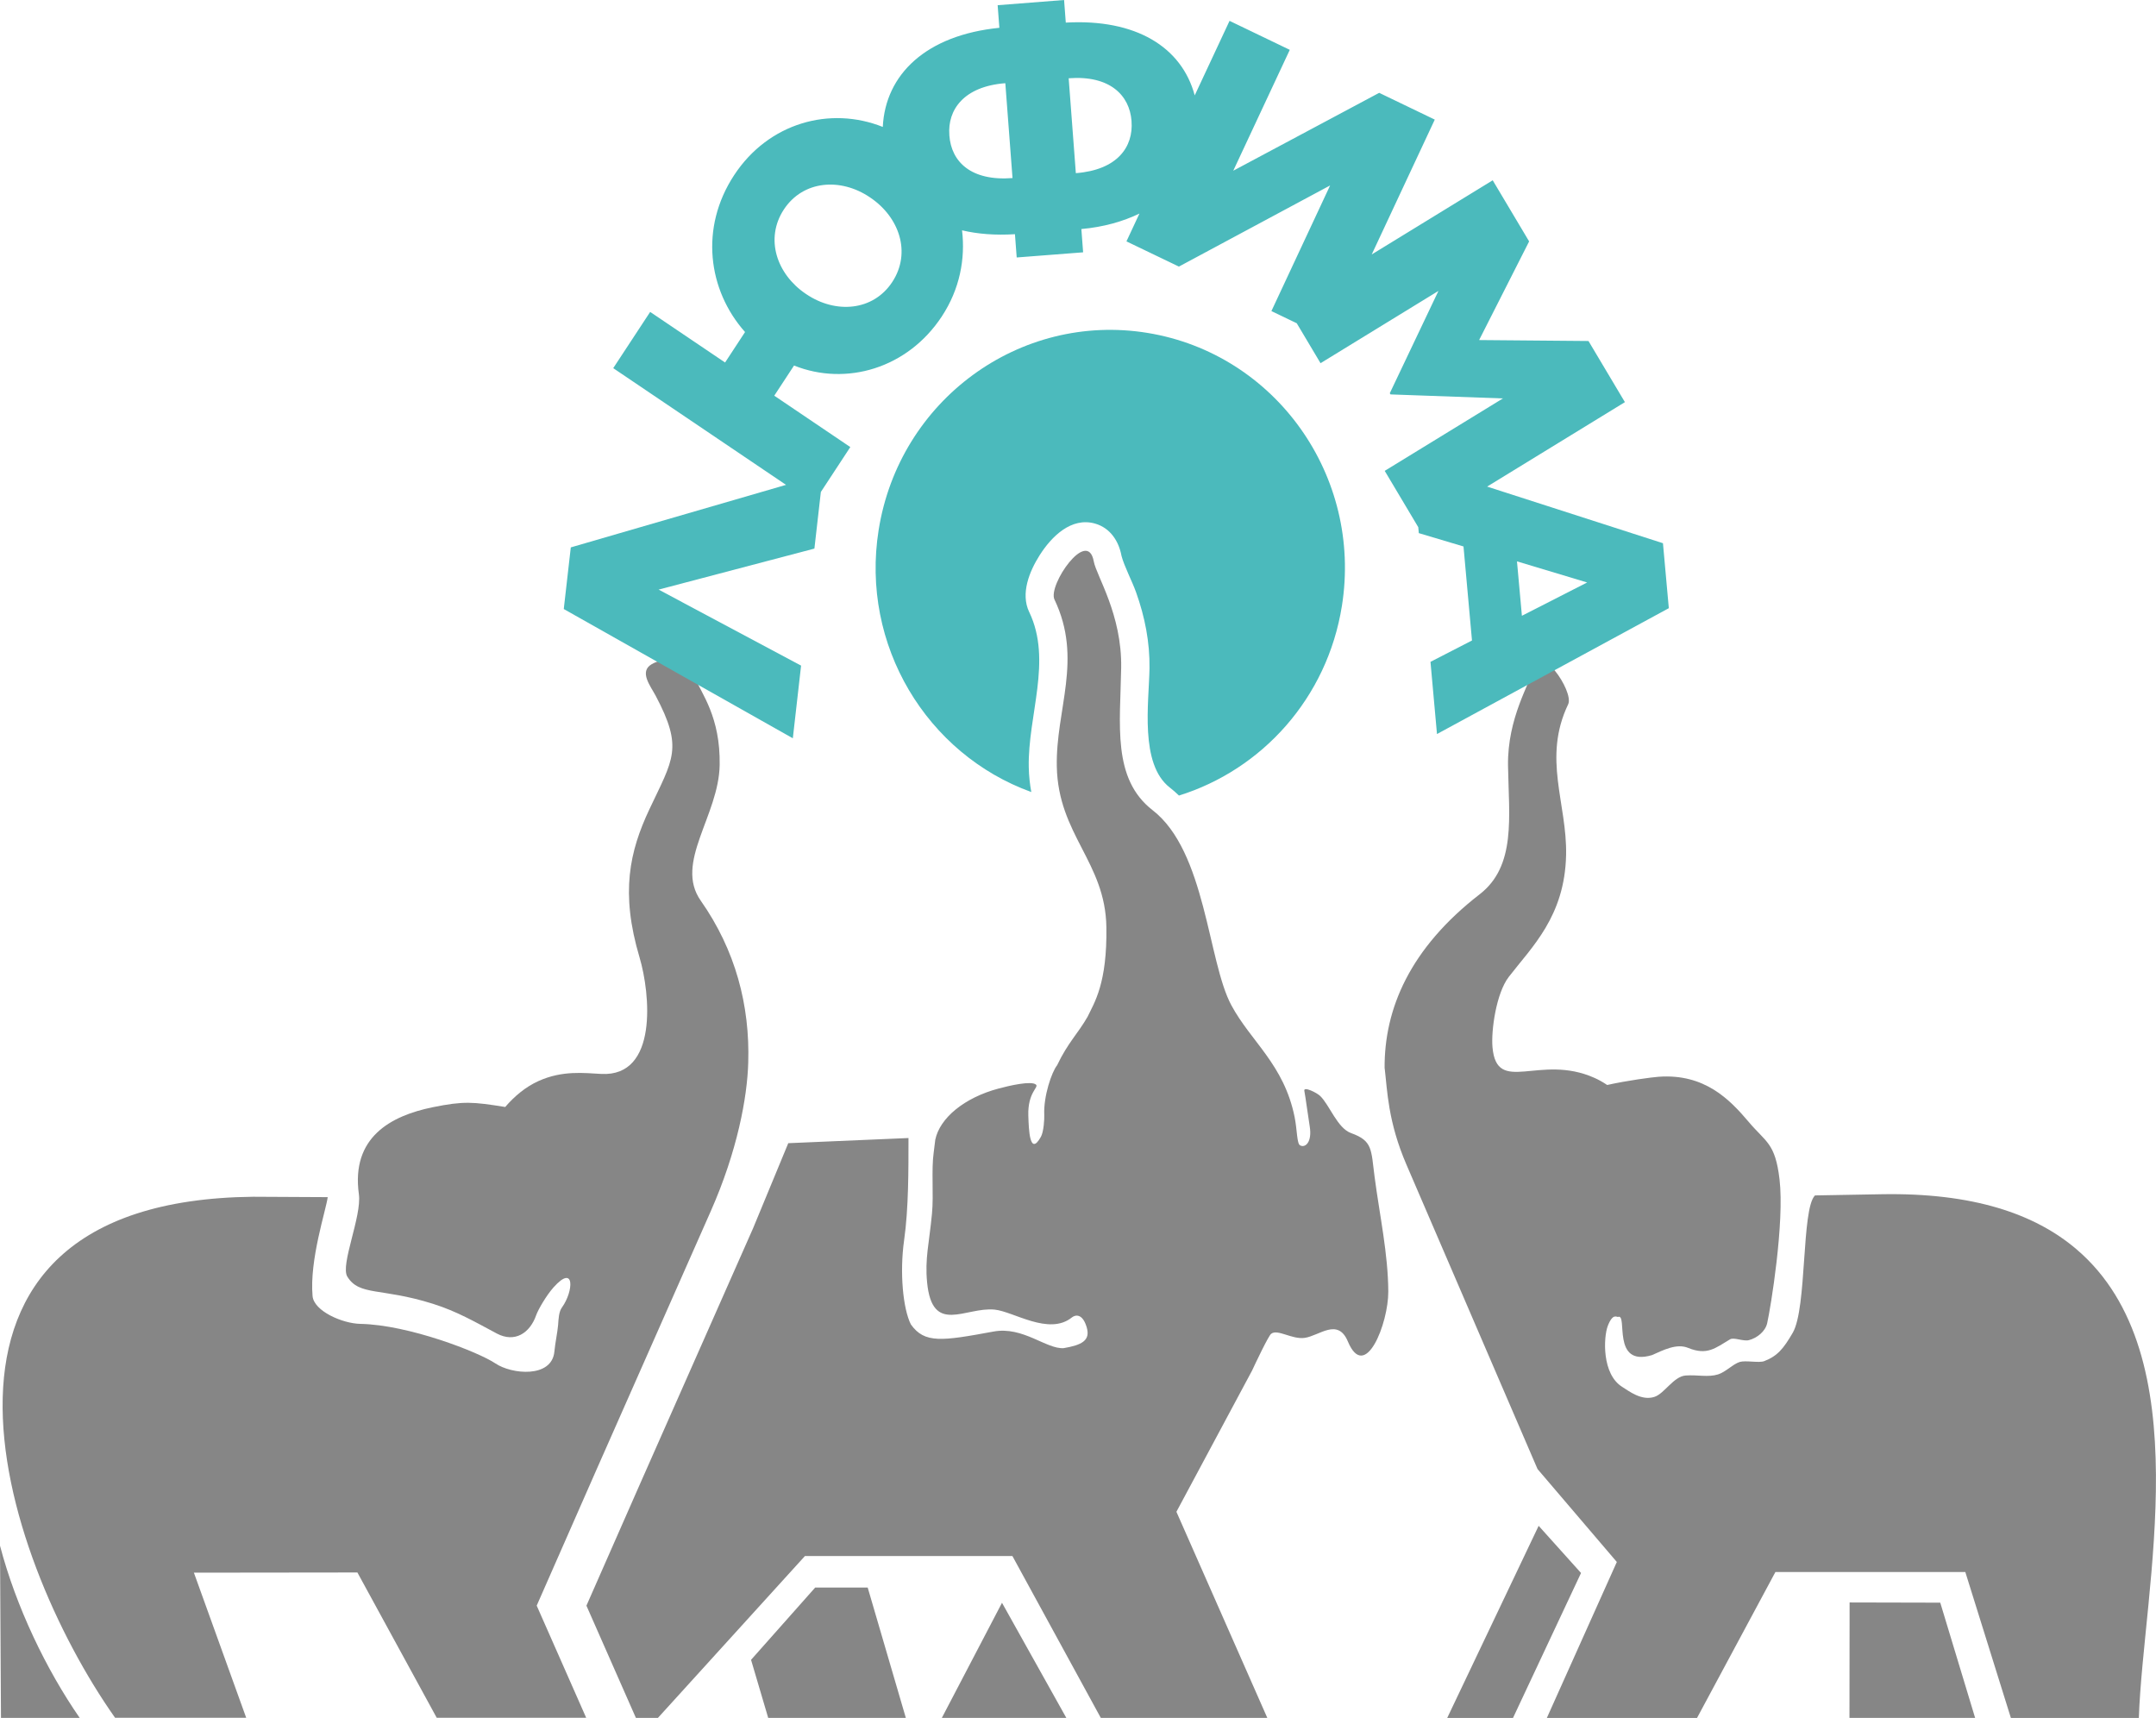 <?xml version="1.0" encoding="UTF-8"?> <svg xmlns="http://www.w3.org/2000/svg" width="123" height="98" viewBox="0 0 123 98" fill="none"><g clip-path="url(#clip0_485_42)"><path fill-rule="evenodd" clip-rule="evenodd" d="M90.198 89.734L87.78 87.043L82.564 98.003H86.317L90.198 89.734ZM112.684 98H105.512L105.52 91.415L110.692 91.427L112.681 98H112.684ZM78.992 60.946C78.966 57.546 80.443 54.092 84.414 51.017C86.506 49.398 86.08 46.608 86.033 43.688C85.988 40.944 87.309 38.96 87.442 38.214C87.763 36.456 89.814 39.441 89.465 40.175C87.991 43.256 89.404 45.819 89.346 48.767C89.273 52.28 87.389 54.021 86.074 55.731C85.353 56.669 85.063 58.806 85.147 59.744C85.394 62.5 87.838 60.086 90.967 61.491C91.221 61.604 91.46 61.74 91.689 61.895C92.84 61.638 94.238 61.454 94.623 61.426C97.25 61.237 98.68 62.718 99.775 64.015C100.756 65.174 101.277 65.205 101.522 67.273C101.814 69.749 101.015 74.616 100.817 75.487C100.711 75.953 100.248 76.326 99.778 76.45C99.452 76.535 98.917 76.272 98.699 76.405C97.852 76.911 97.387 77.335 96.303 76.891C95.654 76.626 94.901 77.013 94.247 77.304C91.906 78.005 92.887 74.913 92.31 75.125C92.24 75.15 92.012 74.887 91.722 75.645C91.48 76.286 91.377 78.395 92.553 79.121C92.926 79.353 93.65 79.929 94.389 79.686C94.952 79.503 95.484 78.516 96.169 78.468C96.849 78.42 97.451 78.581 98.014 78.406C98.451 78.27 98.875 77.807 99.257 77.694C99.594 77.595 100.349 77.762 100.647 77.649C101.41 77.358 101.761 76.917 102.277 76.029C103.099 74.61 102.765 68.961 103.545 68.195L107.345 68.127C112.553 68.034 116.094 69.243 118.468 71.27C125.554 77.312 122.274 90.59 122.021 98.003H114.721L112.121 89.677H101.288L96.816 98.003H88.248L92.24 89.106L87.716 83.804L80.243 66.451C79.175 63.978 79.148 62.198 78.997 60.948L78.992 60.946Z" fill="#868686"></path><path d="M58.716 34.915C58.209 33.858 58.733 32.584 59.312 31.674C59.981 30.619 61.112 29.478 62.477 29.87C63.347 30.122 63.829 30.877 63.982 31.71C64.132 32.29 64.595 33.172 64.815 33.793C65.314 35.192 65.601 36.634 65.579 38.129C65.548 40.073 65.005 43.586 66.74 44.929C66.924 45.07 67.094 45.223 67.259 45.384C71.981 43.914 75.718 39.842 76.557 34.559C77.733 27.154 72.77 20.188 65.47 18.992C58.172 17.8 51.301 22.833 50.126 30.238C49.083 36.806 52.873 43.027 58.836 45.183C58.752 44.736 58.702 44.267 58.691 43.767C58.632 40.802 60.045 37.696 58.719 34.918L58.716 34.915Z" fill="#4BBABC"></path><path fill-rule="evenodd" clip-rule="evenodd" d="M67.117 86.248L72.3 98H62.801L57.758 88.766H45.922L37.535 98H36.278L33.456 91.598L36.443 84.812L42.962 70.071L44.971 65.215L51.829 64.921C51.829 66.75 51.837 68.926 51.581 70.74C51.316 72.611 51.519 74.666 51.965 75.553C52.748 76.656 53.737 76.503 56.682 75.96C58.363 75.65 59.689 76.972 60.684 76.907C61.715 76.729 62.216 76.475 61.999 75.726C61.77 74.937 61.364 74.986 61.152 75.155C59.839 76.212 57.819 74.813 56.741 74.709C55.066 74.545 53.18 76.187 52.89 73.146C52.762 71.783 53.005 70.966 53.169 69.24C53.275 68.149 53.124 66.753 53.269 65.732L53.358 65.014C53.617 63.782 55.005 62.623 56.967 62.098C57.616 61.923 58.839 61.646 59.101 61.872C59.285 62.027 58.624 62.307 58.666 63.644C58.691 64.432 58.742 66.004 59.385 64.848C59.547 64.559 59.586 63.825 59.575 63.607C59.525 62.536 60.001 61.151 60.307 60.772C60.926 59.472 61.495 58.966 62.043 58.008C62.431 57.2 63.169 56.103 63.119 52.89C63.063 49.176 60.369 47.622 60.291 43.727C60.224 40.457 61.79 37.617 60.157 34.2C59.77 33.389 62.043 30.076 62.4 32.027C62.55 32.855 64.013 35.053 63.963 38.094C63.91 41.331 63.437 44.422 65.758 46.22C68.795 48.569 68.906 54.846 70.246 57.341C71.358 59.413 73.25 60.724 73.857 63.72C74.005 64.446 73.983 65.235 74.167 65.337C74.468 65.506 74.869 65.15 74.718 64.246C74.626 63.686 74.487 62.615 74.412 62.225C74.362 61.962 75.122 62.33 75.32 62.525C75.861 63.053 76.296 64.356 77.078 64.639C78.321 65.085 78.215 65.566 78.424 67.16C78.711 69.344 79.191 71.52 79.202 73.68C79.21 75.494 77.884 78.88 76.897 76.529C76.321 75.152 75.262 76.209 74.426 76.322C73.704 76.421 72.879 75.797 72.517 76.091C72.358 76.218 71.609 77.8 71.43 78.188L67.112 86.248H67.117ZM42.848 94.69L43.826 98H51.678L49.502 90.564H46.507L42.846 94.69H42.848ZM60.837 98H53.732L57.164 91.434L60.834 98H60.837Z" fill="#868686"></path><path fill-rule="evenodd" clip-rule="evenodd" d="M31.575 73.445C31.165 73.906 30.7 74.715 30.594 75.014C30.229 76.068 29.354 76.611 28.345 76.074C27.103 75.413 26.063 74.805 24.684 74.373C21.72 73.443 20.505 73.943 19.816 72.829C19.401 72.162 20.649 69.381 20.474 68.126C20.023 64.871 22.302 63.653 24.676 63.166C26.467 62.802 26.972 62.856 28.822 63.15C29.354 62.531 29.989 61.999 30.73 61.666C32.093 61.052 33.325 61.214 34.303 61.264C37.56 61.437 37.097 56.672 36.487 54.62C35.384 50.915 35.919 48.569 37.047 46.169C38.407 43.284 38.989 42.682 37.407 39.692C37.114 39.138 36.443 38.315 37.181 37.889C37.833 37.513 39.064 37.431 39.552 38.502C40.042 39.584 41.101 40.91 41.057 43.637C41.009 46.54 38.457 49.216 39.976 51.378C41.954 54.196 42.787 57.339 42.687 60.623C42.631 62.615 42.06 65.679 40.552 69.088L34.032 83.835L30.619 91.596L33.442 97.994H24.915L20.39 89.705L11.062 89.716L14.046 97.994H6.565C0.003 88.693 -6.592 68.505 14.436 68.271L18.696 68.293C18.61 68.997 17.646 71.871 17.832 73.937C17.911 74.796 19.538 75.503 20.56 75.523C23.305 75.574 27.303 77.131 28.262 77.778C29.19 78.406 31.483 78.629 31.628 77.103C31.675 76.597 31.806 76 31.84 75.582C31.867 75.215 31.881 74.833 32.06 74.585C32.723 73.672 32.815 72.055 31.572 73.448L31.575 73.445ZM0 88.176L0.056 98H4.547C2.639 95.25 0.911 91.655 0 88.176Z" fill="#868686"></path><path fill-rule="evenodd" clip-rule="evenodd" d="M94.875 30.99L84.841 27.759L92.701 22.941L90.623 19.453L84.384 19.399L87.237 13.772L85.159 10.285L78.257 14.516L81.854 6.823L78.683 5.296L70.358 9.739L73.582 2.843L70.146 1.19L68.159 5.441C67.415 2.676 64.796 1.065 60.803 1.289L60.706 0L56.916 0.297L57.014 1.586C52.832 2.004 50.511 4.245 50.363 7.241C47.362 6.043 43.851 6.995 41.881 9.994C39.914 12.989 40.38 16.55 42.505 18.942L41.366 20.68L37.092 17.794L34.985 21.002L44.843 27.66L32.564 31.227L32.163 34.743L45.231 42.117L45.702 37.971L37.574 33.635L46.462 31.295L46.83 28.065L48.51 25.504L44.172 22.573L45.3 20.852C48.262 22.039 51.779 21.024 53.734 18.046C54.752 16.497 55.08 14.773 54.885 13.139C55.777 13.351 56.785 13.43 57.903 13.36L58.003 14.688L61.792 14.394L61.692 13.066C62.98 12.95 64.075 12.63 65.005 12.184L64.264 13.77L67.257 15.208L75.883 10.579L72.534 17.746L73.98 18.441L75.337 20.719L82.063 16.596L79.288 22.432L79.33 22.5L85.741 22.729L78.998 26.861L80.912 30.074L80.943 30.413L83.493 31.174L83.977 36.538L81.609 37.756L81.98 41.874L95.206 34.695L94.872 30.993L94.875 30.99ZM50.906 16.084C49.809 17.755 47.663 17.907 46 16.782L45.966 16.76C44.319 15.646 43.623 13.625 44.718 11.952C45.816 10.282 47.961 10.129 49.625 11.254L49.658 11.277C51.305 12.39 52.001 14.411 50.906 16.084ZM54.161 7.727V7.707C54.049 6.26 54.991 4.932 57.334 4.748H57.354L57.764 10.158C55.398 10.341 54.272 9.233 54.161 7.727ZM61.377 9.878L60.968 4.465C63.314 4.285 64.442 5.432 64.554 6.899V6.919C64.665 8.385 63.743 9.694 61.38 9.878H61.377ZM86.825 35.13L86.544 32.024L90.547 33.228L86.822 35.13H86.825Z" fill="#4BBABC"></path></g><defs><clipPath id="clip0_485_42"><rect width="123" height="98" fill="white"></rect></clipPath></defs></svg> 